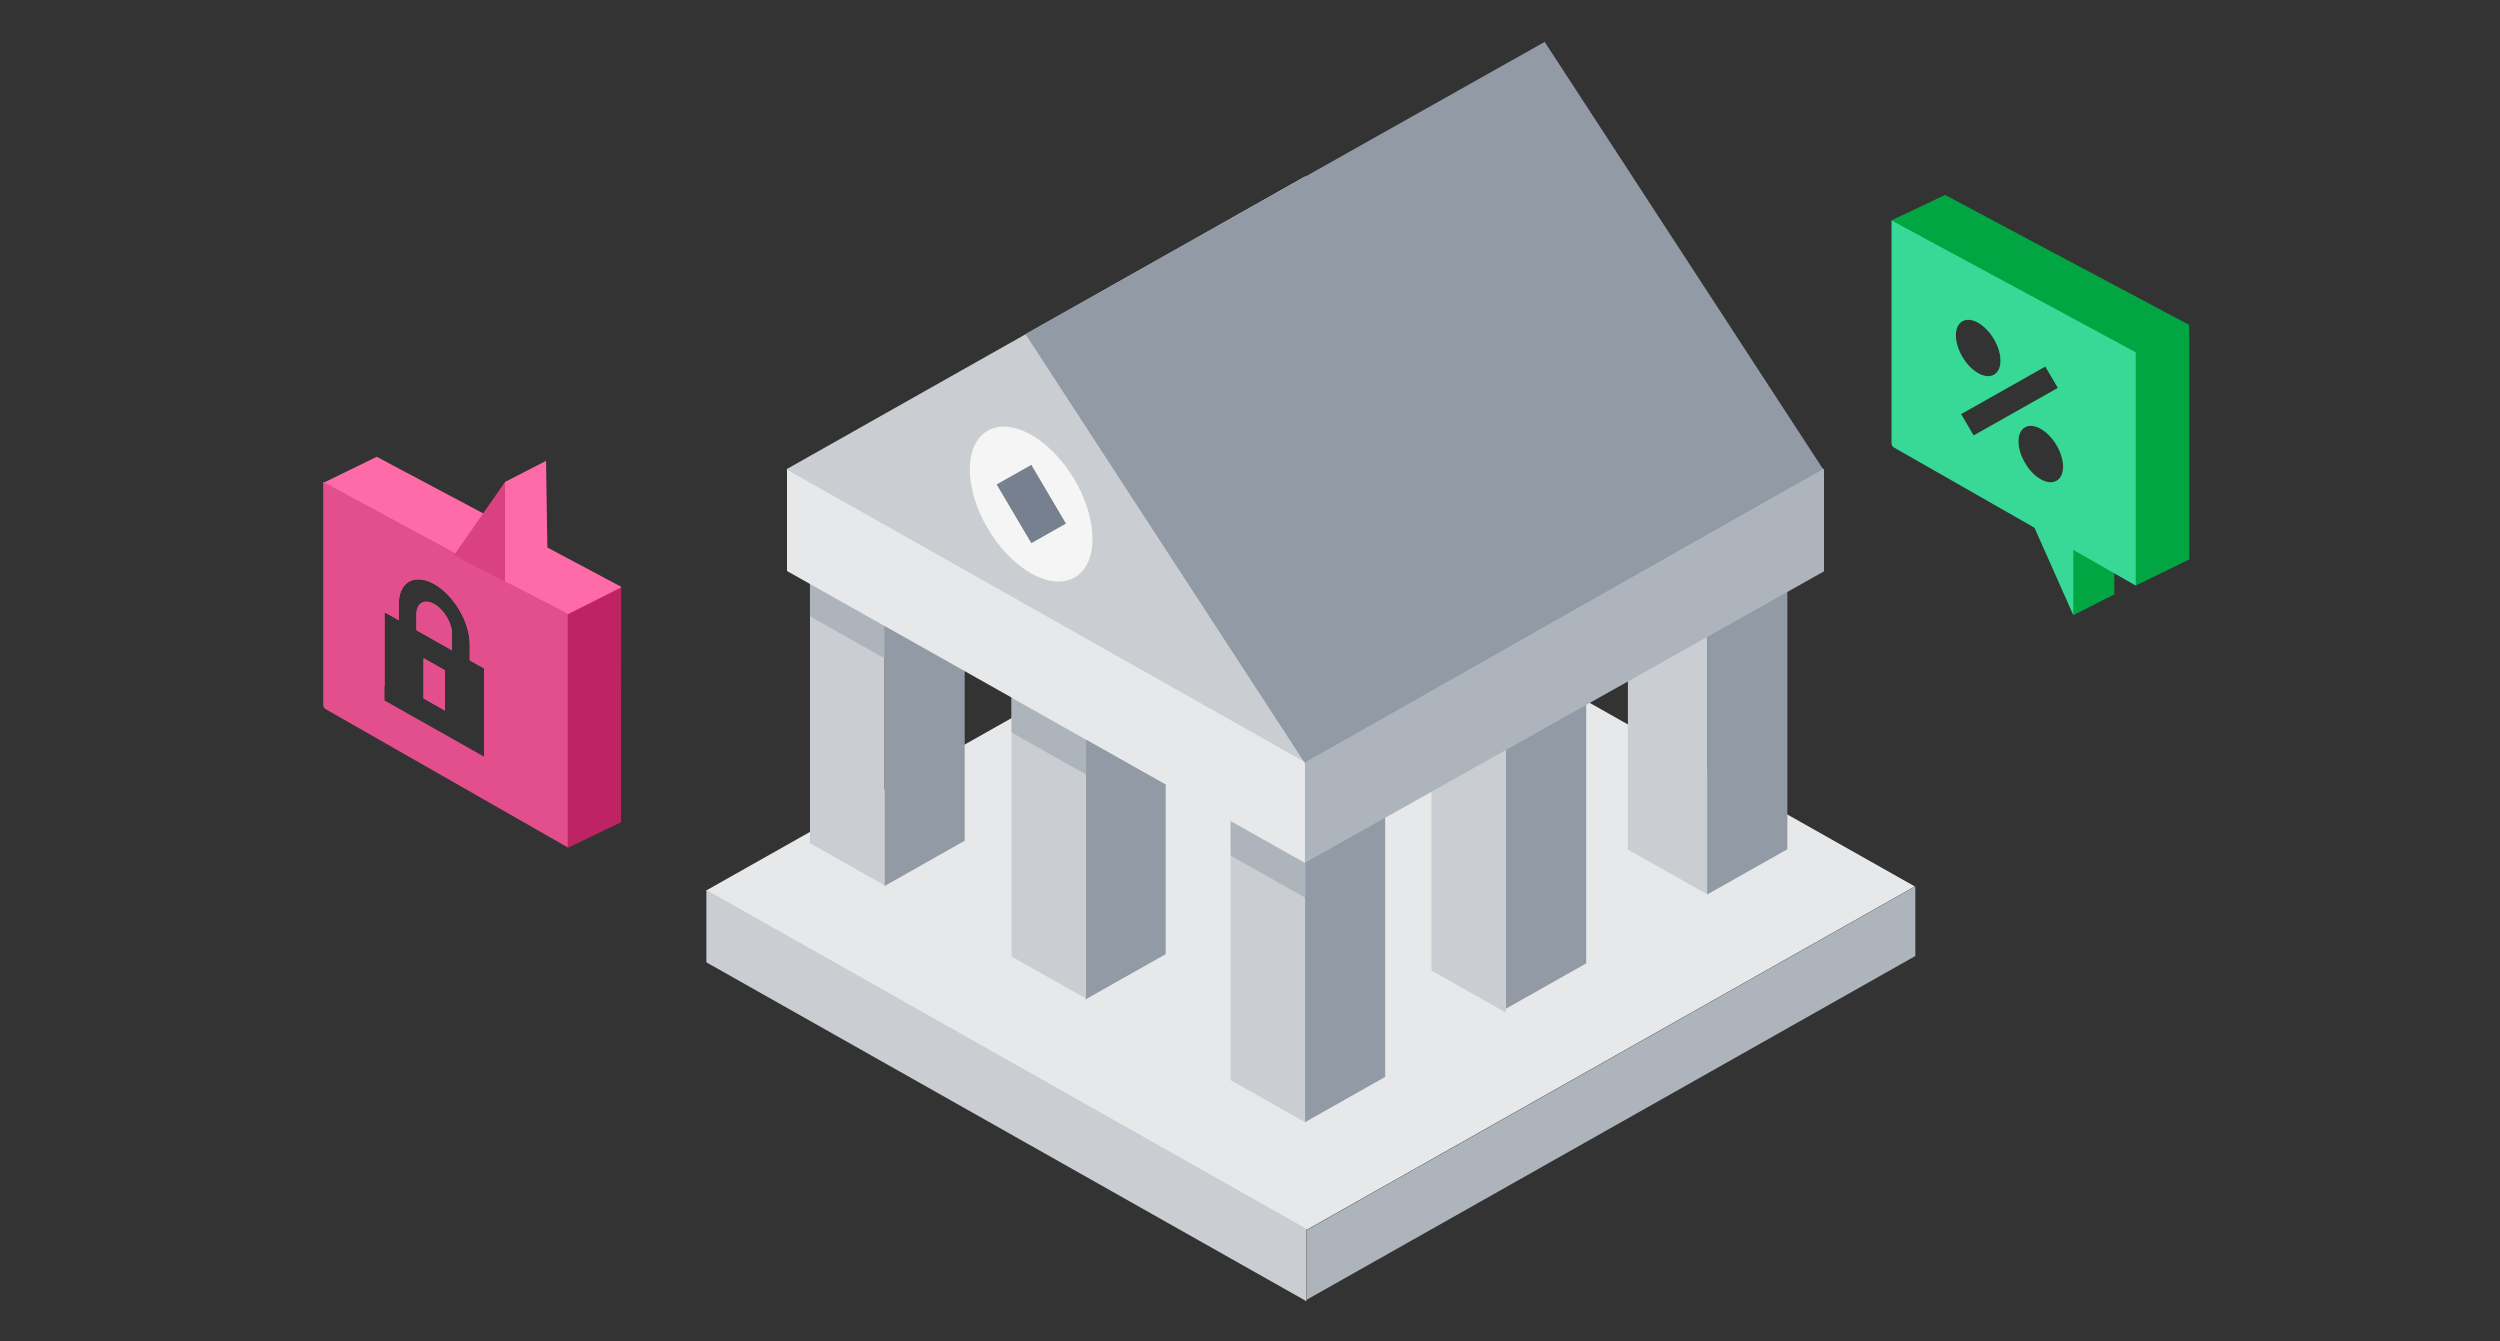 <svg width="151" height="81" viewBox="0 0 151 81" fill="none" xmlns="http://www.w3.org/2000/svg">
<rect x="0" y="0" width="151" height="81" fill="#333333" stroke="none"/>
<path d="M79.372 33.055L42.645 53.791L78.929 74.277L115.655 53.541L79.372 33.055Z" fill="#E6E8EA"/>
<path d="M78.924 78.504L78.924 74.299L115.685 53.538L115.685 57.743L78.924 78.504Z" fill="#AEB4BC"/>
<path d="M78.909 78.594L78.909 74.225L42.666 53.756L42.666 58.125L78.909 78.594Z" fill="#CACED3"/>
<path fill-rule="evenodd" clip-rule="evenodd" d="M103.108 38.312V54.031L107.956 51.294V35.574L103.108 38.312ZM78.817 52.045L78.816 52.116V67.783L83.664 65.045V49.307L78.817 52.045ZM58.267 40.505L53.432 37.773L53.42 37.78V53.519L58.267 50.781V40.505ZM70.409 47.365L65.563 44.627L65.561 44.628V60.366L70.409 57.629V47.365ZM90.958 60.925V45.187L95.806 42.45V58.188L90.958 60.925Z" fill="#929AA5"/>
<path d="M86.46 58.62L86.46 42.381L90.957 44.921L90.957 61.16L86.46 58.62Z" fill="#CACED3"/>
<path d="M74.333 65.243L74.333 49.004L78.83 51.544L78.83 67.783L74.333 65.243Z" fill="#CACED3"/>
<path d="M74.333 51.679L74.333 49.58L78.83 52.12L78.83 54.219L74.333 51.679Z" fill="#AEB4BC"/>
<path d="M61.101 57.776L61.101 41.537L65.598 44.077L65.598 60.316L61.101 57.776Z" fill="#CACED3"/>
<path d="M61.101 44.244L61.101 42.145L65.598 44.684L65.598 46.783L61.101 44.244Z" fill="#AEB4BC"/>
<path d="M48.922 50.927L48.922 34.688L53.419 37.227L53.419 53.467L48.922 50.927Z" fill="#CACED3"/>
<path d="M48.923 37.224L48.923 35.125L53.42 37.665L53.42 39.764L48.923 37.224Z" fill="#AEB4BC"/>
<path fill-rule="evenodd" clip-rule="evenodd" d="M98.326 41.012V51.312L103.106 54.011V38.312L98.326 41.012Z" fill="#CACED3"/>
<path d="M78.815 45.935V52.116L110.17 34.509V28.328L78.815 45.935Z" fill="#AEB4BC"/>
<path d="M78.804 45.968L78.816 52.114L47.535 34.49V28.309L78.804 45.968Z" fill="#E6E8EA"/>
<path d="M78.83 10.654L47.496 28.346L78.83 46.038L110.164 28.346L78.83 10.654Z" fill="#CACED3"/>
<path d="M110.118 28.344L93.298 2.531L61.937 20.178L78.798 46.07L110.118 28.344Z" fill="#929AA5"/>
<path d="M65.985 32.539C65.985 30.229 64.327 27.419 62.281 26.264C60.235 25.109 58.577 26.046 58.577 28.356C58.577 30.666 60.236 33.475 62.282 34.631C64.327 35.786 65.985 34.849 65.985 32.539Z" fill="#F5F5F5"/>
<path d="M62.291 32.806L64.384 31.624L62.291 28.078L60.197 29.26L62.291 32.806Z" fill="#76808F"/>
<path fill-rule="evenodd" clip-rule="evenodd" d="M19.524 29.167L22.756 33.989V41.17L23.223 41.438V36.973L24.082 37.457V36.488C24.082 35.149 25.043 34.607 26.228 35.276C27.413 35.945 28.374 37.573 28.374 38.912V39.881L29.233 40.366V44.872L30.556 45.628L34.273 51.171L37.505 49.594L37.512 35.437L22.756 27.59L19.524 29.167ZM27.301 38.306V39.275L25.155 38.063V37.094C25.155 36.424 25.635 36.153 26.228 36.488C26.821 36.823 27.301 37.636 27.301 38.306ZM26.872 40.487V42.911L25.584 42.184V39.76L26.872 40.487Z" fill="#FF6BA9"/>
<path fill-rule="evenodd" clip-rule="evenodd" d="M19.679 42.838L34.273 51.172V37.066L19.524 29.109V42.575C19.524 42.687 19.582 42.782 19.679 42.838ZM24.082 37.458V36.489C24.082 35.15 25.043 34.608 26.228 35.277C27.413 35.946 28.374 37.574 28.374 38.912V39.882L29.233 40.367V45.699L23.224 42.306V36.974L24.082 37.458ZM27.301 38.306V39.276L25.155 38.064V37.094C25.155 36.425 25.635 36.154 26.228 36.489C26.821 36.823 27.301 37.637 27.301 38.306ZM26.872 40.488V42.911L25.584 42.184V39.761L26.872 40.488Z" fill="#E34E8C"/>
<path d="M30.505 29.109L32.981 27.836L33.112 36.449L30.395 35.057L30.505 29.109Z" fill="#FF6BA9"/>
<path d="M30.505 29.109V35.119L27.418 33.539L30.505 29.109Z" fill="#D94181"/>
<path d="M125.229 37.158L127.705 35.899V31.895L125.018 33.052L125.229 37.158Z" fill="#01A643"/>
<path d="M125.229 37.157V31.893L122.004 29.896L125.229 37.157Z" fill="#38D996"/>
<path fill-rule="evenodd" clip-rule="evenodd" d="M114.249 13.363L117.48 18.184V25.366L122.479 28.222C122.136 27.752 121.912 27.172 121.912 26.66C121.912 25.818 122.517 25.477 123.262 25.898C124.008 26.319 124.613 27.343 124.613 28.185C124.613 28.704 124.383 29.033 124.033 29.11L125.281 29.823L128.998 35.366L132.229 33.789V19.683L117.48 11.785L114.249 13.363ZM120.832 21.78C120.832 22.622 120.227 22.964 119.481 22.543C118.736 22.121 118.131 21.097 118.131 20.255C118.131 19.413 118.736 19.072 119.481 19.493C120.227 19.914 120.832 20.938 120.832 21.78ZM123.536 22.135L124.3 23.429L119.208 26.305L118.444 25.011L123.536 22.135Z" fill="#01A643"/>
<path fill-rule="evenodd" clip-rule="evenodd" d="M114.404 27.033L128.998 35.367V21.261L114.249 13.305V26.77C114.249 26.882 114.306 26.977 114.404 27.033ZM120.832 21.781C120.832 22.623 120.227 22.964 119.481 22.543C118.736 22.122 118.131 21.098 118.131 20.256C118.131 19.414 118.736 19.072 119.481 19.493C120.227 19.915 120.832 20.939 120.832 21.781ZM124.613 28.186C124.613 29.028 124.008 29.369 123.262 28.948C122.517 28.527 121.912 27.503 121.912 26.661C121.912 25.819 122.517 25.477 123.262 25.898C124.008 26.32 124.613 27.344 124.613 28.186ZM123.536 22.136L124.3 23.43L119.208 26.306L118.444 25.012L123.536 22.136Z" fill="#38D996"/>
<path d="M132.236 19.632L129.001 21.277L114.249 13.304L117.484 11.785L132.236 19.632Z" fill="#01A643"/>
<path d="M34.276 37.108L37.511 35.484V49.659L34.276 51.218V37.108Z" fill="#BE2464"/>
</svg>
